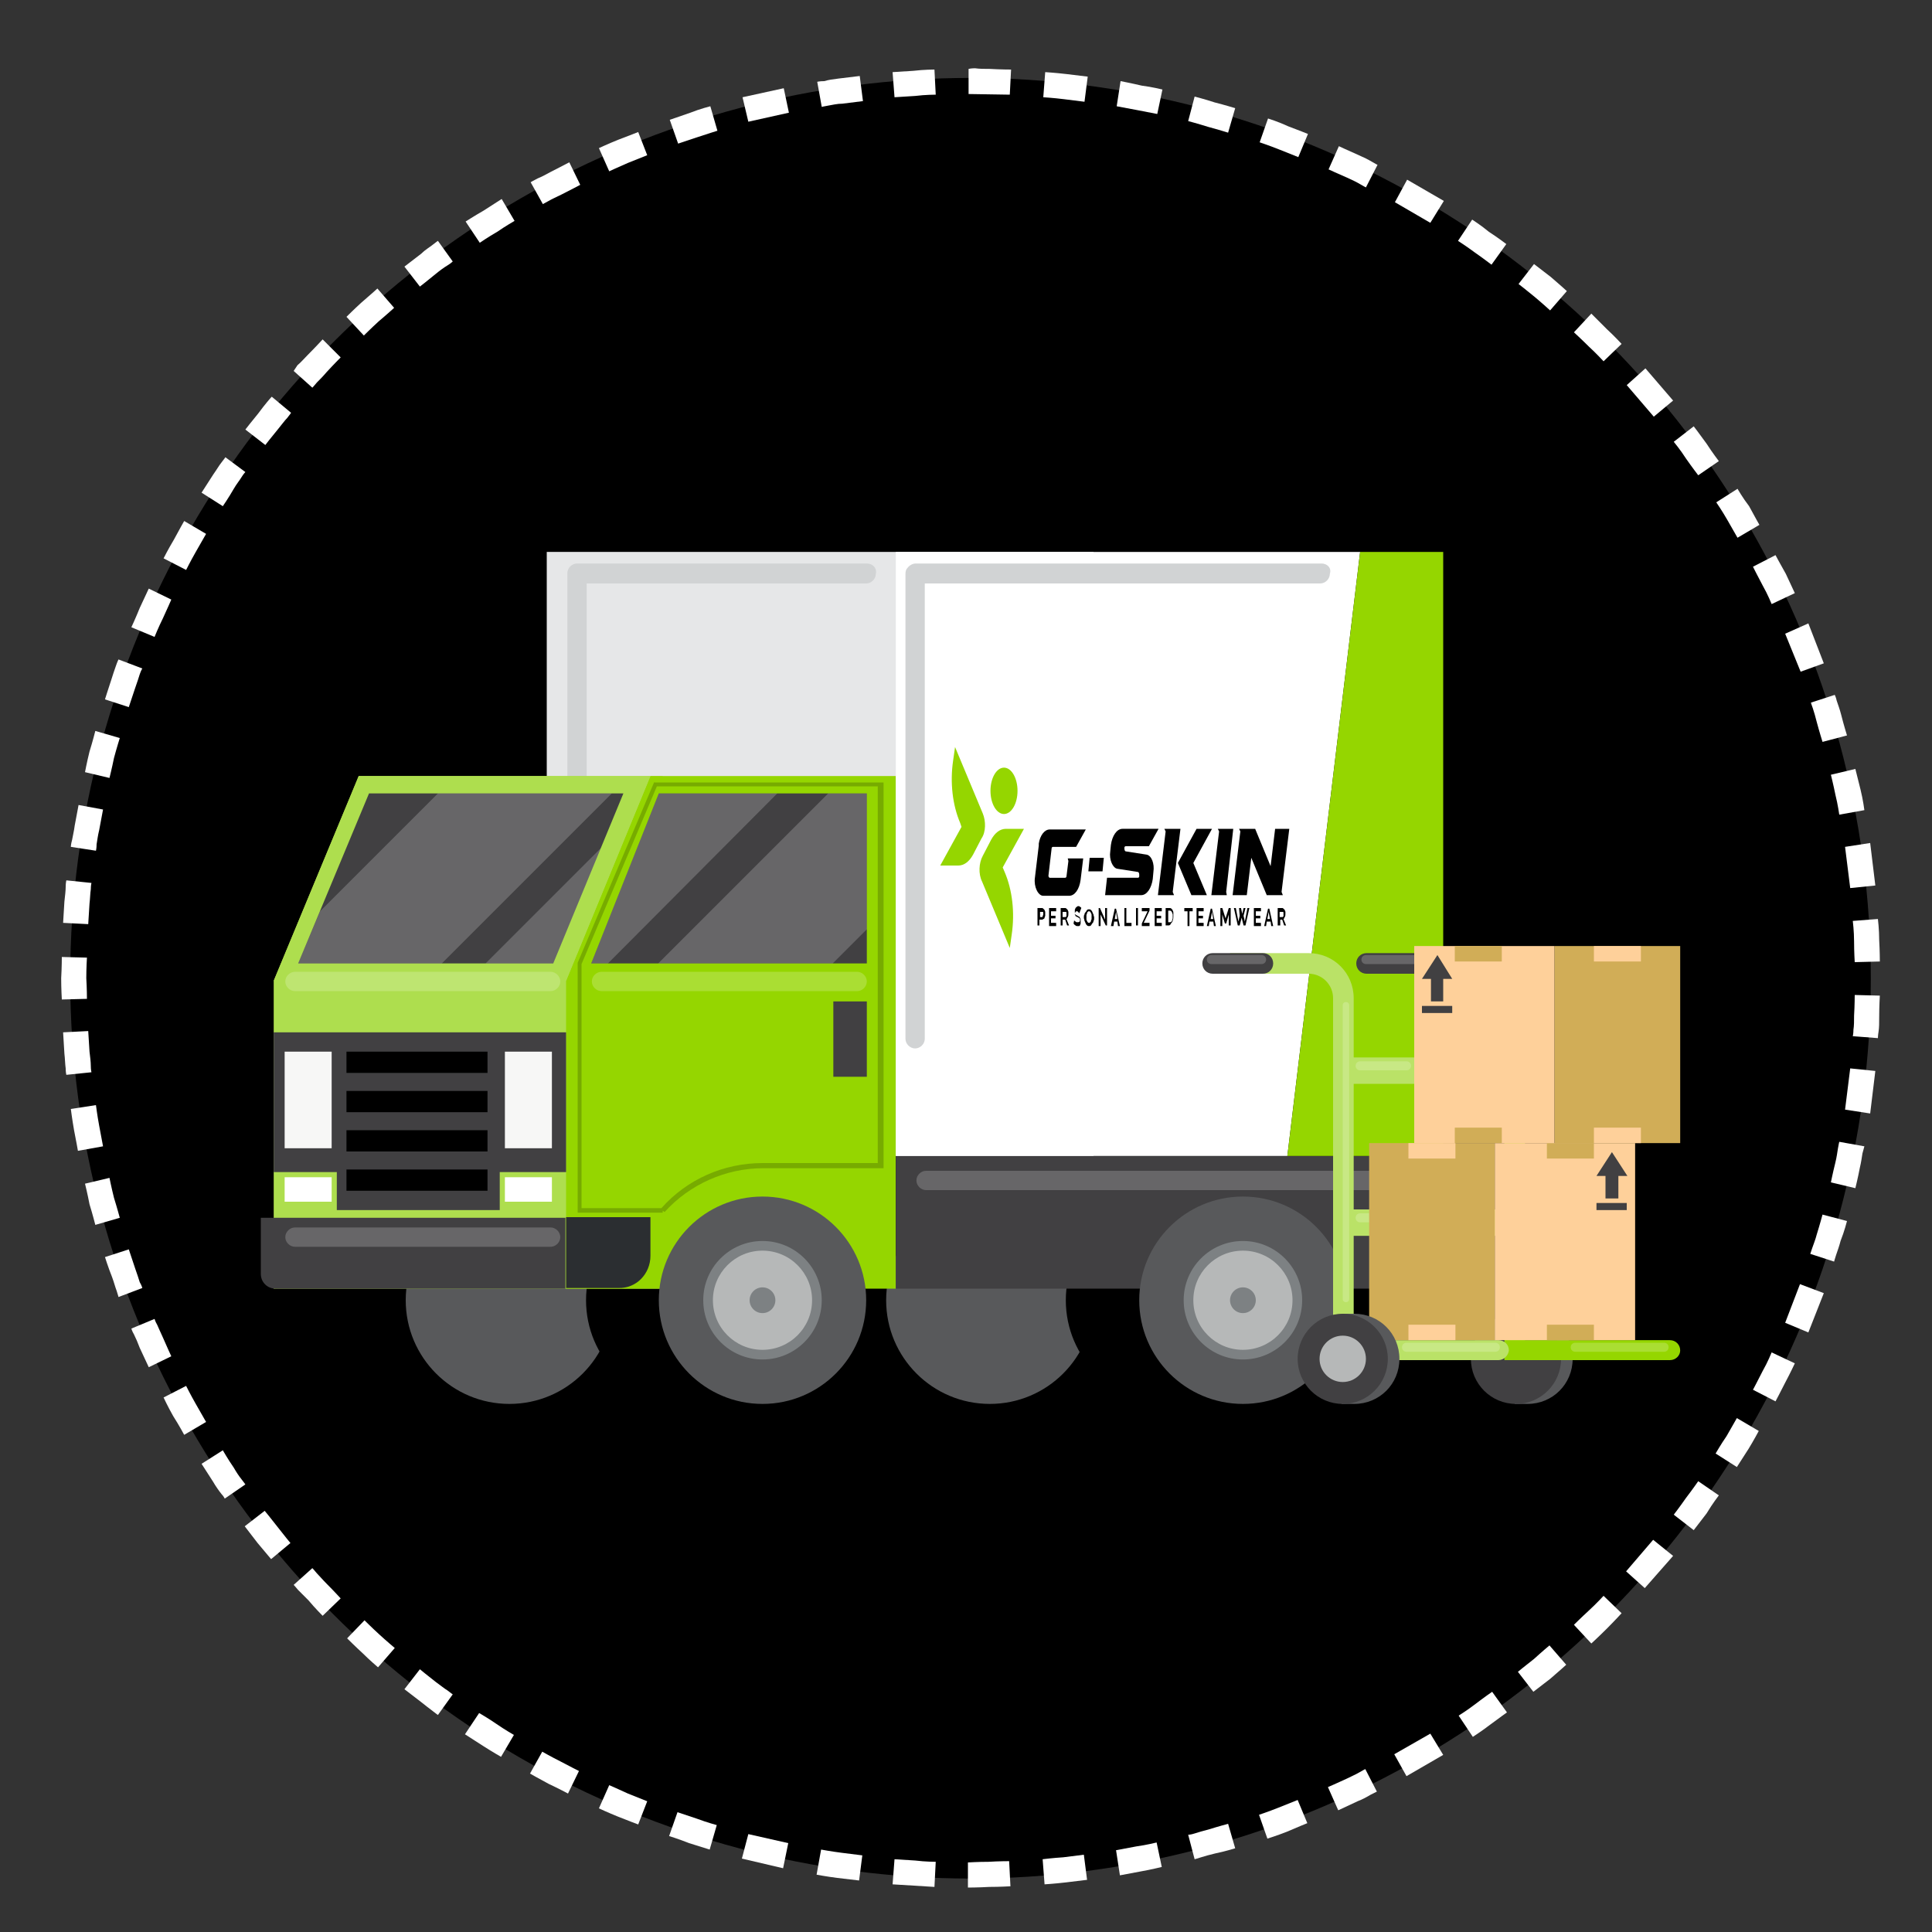 <?xml version="1.0" encoding="utf-8"?>
<!-- Generator: Adobe Illustrator 18.1.0, SVG Export Plug-In . SVG Version: 6.00 Build 0)  -->
<svg version="1.1" id="Calque_1" xmlns="http://www.w3.org/2000/svg" xmlns:xlink="http://www.w3.org/1999/xlink" x="0px" y="0px"
	 viewBox="0 0 300 300" enable-background="new 0 0 300 300" xml:space="preserve">
<rect x="0" y="0" width="300" height="300" fill="#333333" stroke="none"/>
<g>
	<g>
		<circle cx="150.7" cy="151.9" r="139.8"/>
		<g>
			<g>
				<path fill-rule="evenodd" clip-rule="evenodd" fill="#FFFFFF" d="M289.5,178l-3.9-0.7c0,0-0.1,0.4-0.2,1
					c-0.1,0.6-0.2,1.4-0.4,2.2c-0.4,1.6-0.7,3.1-0.7,3.1l3.8,0.9c0,0,0.4-1.6,0.7-3.2c0.2-0.8,0.3-1.6,0.4-2.2
					C289.4,178.4,289.5,178,289.5,178z"/>
				<polygon fill-rule="evenodd" clip-rule="evenodd" fill="#FFFFFF" points="291.2,166.3 287.3,165.9 286.5,172.3 290.4,172.9 				
					"/>
				<path fill-rule="evenodd" clip-rule="evenodd" fill="#FFFFFF" d="M291.9,154.6l-3.9-0.1c0,0,0,1.6-0.1,3.2c0,0.8,0,1.6-0.1,2.2
					c0,0.6-0.1,1-0.1,1l3.9,0.3c0,0,0-0.4,0.1-1c0.1-0.6,0.1-1.4,0.1-2.3C291.8,156.2,291.9,154.6,291.9,154.6z"/>
			</g>
			<g>
				<path fill-rule="evenodd" clip-rule="evenodd" fill="#FFFFFF" d="M278.7,211.7l-3.6-1.7c0,0-0.6,1.5-1.4,2.9
					c-0.7,1.4-1.5,2.9-1.5,2.9l3.5,1.8c0,0,0.8-1.5,1.5-2.9C278,213.2,278.7,211.7,278.7,211.7z"/>
				<polygon fill-rule="evenodd" clip-rule="evenodd" fill="#FFFFFF" points="283.2,200.8 279.5,199.4 277.2,205.4 280.8,206.9 				
					"/>
				<path fill-rule="evenodd" clip-rule="evenodd" fill="#FFFFFF" d="M286.8,189.6l-3.8-1c0,0-0.4,1.5-0.9,3.1
					c-0.2,0.8-0.5,1.5-0.7,2.1c-0.2,0.6-0.3,0.9-0.3,0.9l3.7,1.2c0,0,0.1-0.4,0.3-1c0.2-0.6,0.5-1.4,0.7-2.2
					C286.4,191.2,286.8,189.6,286.8,189.6z"/>
			</g>
			<g>
				<polygon fill-rule="evenodd" clip-rule="evenodd" fill="#FFFFFF" points="259.8,241.6 256.7,239.1 252.5,244 255.4,246.6 				
					"/>
				<path fill-rule="evenodd" clip-rule="evenodd" fill="#FFFFFF" d="M266.9,232.2l-3.2-2.2c0,0-0.9,1.3-1.9,2.6
					c-0.9,1.3-1.9,2.6-1.9,2.6l3.1,2.4c0,0,1-1.3,2-2.6C265.9,233.5,266.9,232.2,266.9,232.2z"/>
				<path fill-rule="evenodd" clip-rule="evenodd" fill="#FFFFFF" d="M273.1,222.2l-3.4-2c0,0-0.8,1.4-1.6,2.8
					c-0.9,1.3-1.7,2.7-1.7,2.7l3.3,2.1c0,0,0.9-1.4,1.8-2.8C272.3,223.7,273.1,222.2,273.1,222.2z"/>
			</g>
			<g>
				<path fill-rule="evenodd" clip-rule="evenodd" fill="#FFFFFF" d="M234,265.9l-2.3-3.2c0,0-1.3,0.9-2.6,1.9
					c-1.3,1-2.6,1.8-2.6,1.8l2.2,3.3c0,0,1.4-0.9,2.7-1.9C232.6,266.9,234,265.9,234,265.9z"/>
				<path fill-rule="evenodd" clip-rule="evenodd" fill="#FFFFFF" d="M243.2,258.5l-2.6-3c0,0-1.2,1-2.4,2.1c-1.3,1-2.5,2-2.5,2
					l2.4,3.1c0,0,1.3-1,2.6-2C242,259.6,243.2,258.5,243.2,258.5z"/>
				<path fill-rule="evenodd" clip-rule="evenodd" fill="#FFFFFF" d="M251.8,250.5l-2.8-2.7c0,0-1.1,1.2-2.3,2.3
					c-1.2,1.1-2.3,2.2-2.3,2.2l2.7,2.9c0,0,1.2-1.1,2.4-2.3C250.7,251.7,251.8,250.5,251.8,250.5z"/>
			</g>
			<g>
				<path fill-rule="evenodd" clip-rule="evenodd" fill="#FFFFFF" d="M203,283.1l-1.5-3.6c0,0-1.5,0.6-3,1.2c-1.5,0.6-3,1.1-3,1.1
					l1.3,3.7c0,0,1.6-0.5,3.1-1.1C201.5,283.7,203,283.1,203,283.1z"/>
				<path fill-rule="evenodd" clip-rule="evenodd" fill="#FFFFFF" d="M213.8,278.2l-1.8-3.5c0,0-0.4,0.2-0.9,0.5
					c-0.5,0.3-1.2,0.6-2,1c-1.5,0.7-2.9,1.3-2.9,1.3l1.6,3.6c0,0,1.5-0.7,3-1.4c0.8-0.3,1.5-0.7,2-1
					C213.4,278.4,213.8,278.2,213.8,278.2z"/>
				<polygon fill-rule="evenodd" clip-rule="evenodd" fill="#FFFFFF" points="224.1,272.5 222.1,269.2 216.5,272.4 218.4,275.8 				
					"/>
			</g>
			<g>
				<path fill-rule="evenodd" clip-rule="evenodd" fill="#FFFFFF" d="M168.8,291.9l-0.5-3.9c0,0-1.6,0.2-3.2,0.4
					c-1.6,0.1-3.2,0.3-3.2,0.3l0.3,3.9c0,0,1.6-0.1,3.3-0.3C167.1,292.1,168.8,291.9,168.8,291.9z"/>
				<path fill-rule="evenodd" clip-rule="evenodd" fill="#FFFFFF" d="M180.4,289.9l-0.8-3.8c0,0-1.6,0.4-3.1,0.6
					c-1.6,0.3-3.2,0.6-3.2,0.6l0.6,3.9c0,0,1.6-0.3,3.2-0.6C178.8,290.3,180.4,289.9,180.4,289.9z"/>
				<path fill-rule="evenodd" clip-rule="evenodd" fill="#FFFFFF" d="M191.8,287l-1.1-3.8c0,0-1.5,0.4-3.1,0.9
					c-0.8,0.2-1.5,0.4-2.1,0.6c-0.6,0.2-1,0.2-1,0.2l1,3.8c0,0,0.4-0.1,1-0.3c0.6-0.2,1.4-0.4,2.2-0.6
					C190.2,287.5,191.8,287,191.8,287z"/>
			</g>
			<g>
				<path fill-rule="evenodd" clip-rule="evenodd" fill="#FFFFFF" d="M133.4,292l0.5-3.9c0,0-1.6-0.2-3.2-0.4
					c-1.6-0.2-3.2-0.5-3.2-0.5l-0.7,3.9c0,0,1.6,0.3,3.2,0.5C131.7,291.8,133.4,292,133.4,292z"/>
				<path fill-rule="evenodd" clip-rule="evenodd" fill="#FFFFFF" d="M145.1,293l0.2-3.9c0,0-1.6,0-3.2-0.2
					c-1.6-0.1-3.2-0.2-3.2-0.2l-0.3,3.9c0,0,1.6,0.1,3.3,0.2C143.5,292.9,145.1,293,145.1,293z"/>
				<path fill-rule="evenodd" clip-rule="evenodd" fill="#FFFFFF" d="M156.9,292.9l-0.2-3.9c0,0-1.6,0-3.2,0.1
					c-1.6,0-3.2,0.1-3.2,0.1l0,3.9c0,0,1.6,0,3.3-0.1C155.3,293,156.9,292.9,156.9,292.9z"/>
			</g>
			<g>
				<path fill-rule="evenodd" clip-rule="evenodd" fill="#FFFFFF" d="M99.1,283.3l1.4-3.6c0,0-1.5-0.6-3-1.2
					c-1.5-0.7-2.9-1.3-2.9-1.3l-1.6,3.6c0,0,1.5,0.7,3,1.3C97.5,282.7,99.1,283.3,99.1,283.3z"/>
				<path fill-rule="evenodd" clip-rule="evenodd" fill="#FFFFFF" d="M110.2,287.2l1.1-3.8c0,0-1.5-0.4-3.1-1c-1.5-0.5-3-1-3-1
					l-1.3,3.7c0,0,1.6,0.5,3.1,1.1C108.6,286.7,110.2,287.2,110.2,287.2z"/>
				<polygon fill-rule="evenodd" clip-rule="evenodd" fill="#FFFFFF" points="121.6,290.1 122.4,286.2 116.2,284.8 115.2,288.6 				
					"/>
			</g>
			<g>
				<path fill-rule="evenodd" clip-rule="evenodd" fill="#FFFFFF" d="M68,266.3l2.3-3.2c0,0-0.3-0.2-0.8-0.6
					c-0.5-0.3-1.1-0.8-1.8-1.3c-1.3-1-2.5-2-2.5-2l-2.4,3.1c0,0,1.3,1,2.6,2c0.6,0.5,1.3,1,1.8,1.4C67.7,266.1,68,266.3,68,266.3z"
					/>
				<path fill-rule="evenodd" clip-rule="evenodd" fill="#FFFFFF" d="M77.8,272.8l2-3.4c0,0-1.4-0.8-2.7-1.7
					c-1.3-0.9-2.7-1.7-2.7-1.7l-2.2,3.3c0,0,1.4,0.9,2.8,1.8C76.4,272,77.8,272.8,77.8,272.8z"/>
				<path fill-rule="evenodd" clip-rule="evenodd" fill="#FFFFFF" d="M88.2,278.5l1.7-3.5c0,0-1.4-0.7-2.9-1.5
					c-1.4-0.7-2.8-1.5-2.8-1.5l-1.9,3.4c0,0,1.4,0.8,2.9,1.6C86.7,277.7,88.2,278.5,88.2,278.5z"/>
			</g>
			<g>
				<path fill-rule="evenodd" clip-rule="evenodd" fill="#FFFFFF" d="M42.1,242.1l3-2.5c0,0-1-1.2-2-2.5c-1-1.3-2-2.5-2-2.5L38,237
					c0,0,1,1.3,2,2.6C41.1,240.9,42.1,242.1,42.1,242.1z"/>
				<path fill-rule="evenodd" clip-rule="evenodd" fill="#FFFFFF" d="M50.1,250.9l2.8-2.7c0,0-1.1-1.2-2.2-2.3
					c-0.6-0.6-1.1-1.2-1.5-1.6c-0.4-0.5-0.7-0.8-0.7-0.8l-2.9,2.6c0,0,0.3,0.3,0.7,0.8c0.4,0.4,1,1,1.6,1.6
					C48.9,249.7,50.1,250.9,50.1,250.9z"/>
				<path fill-rule="evenodd" clip-rule="evenodd" fill="#FFFFFF" d="M58.7,258.9l2.6-3c0,0-1.2-1-2.4-2.1c-1.2-1.1-2.3-2.2-2.3-2.2
					l-2.7,2.8c0,0,1.2,1.2,2.4,2.3C57.4,257.8,58.7,258.9,58.7,258.9z"/>
			</g>
			<g>
				<path fill-rule="evenodd" clip-rule="evenodd" fill="#FFFFFF" d="M23.1,212.3l3.5-1.7c0,0-0.7-1.5-1.3-2.9
					c-0.3-0.7-0.7-1.5-0.9-2c-0.3-0.5-0.4-0.9-0.4-0.9l-3.6,1.5c0,0,0.1,0.4,0.4,0.9c0.3,0.6,0.6,1.3,0.9,2.1
					C22.4,210.8,23.1,212.3,23.1,212.3z"/>
				<path fill-rule="evenodd" clip-rule="evenodd" fill="#FFFFFF" d="M28.6,222.8l3.4-2c0,0-0.8-1.4-1.6-2.8
					c-0.8-1.4-1.5-2.8-1.5-2.8l-3.5,1.8c0,0,0.7,1.5,1.5,2.9C27.8,221.3,28.6,222.8,28.6,222.8z"/>
				<path fill-rule="evenodd" clip-rule="evenodd" fill="#FFFFFF" d="M34.9,232.7l3.2-2.2c0,0-0.2-0.3-0.6-0.8
					c-0.4-0.5-0.8-1.1-1.2-1.8c-0.9-1.3-1.7-2.7-1.7-2.7l-3.3,2.1c0,0,0.9,1.4,1.8,2.8c0.4,0.7,0.9,1.4,1.3,1.9
					C34.7,232.3,34.9,232.7,34.9,232.7z"/>
			</g>
			<g>
				<path fill-rule="evenodd" clip-rule="evenodd" fill="#FFFFFF" d="M12.1,178.7l3.9-0.7c0,0-0.3-1.6-0.6-3.2
					c-0.3-1.6-0.5-3.2-0.5-3.2l-3.9,0.6c0,0,0.2,1.6,0.5,3.3C11.8,177,12.1,178.7,12.1,178.7z"/>
				<path fill-rule="evenodd" clip-rule="evenodd" fill="#FFFFFF" d="M14.8,190.2l3.8-1.1c0,0-0.4-1.5-0.9-3.1
					c-0.4-1.6-0.7-3.1-0.7-3.1l-3.8,0.9c0,0,0.4,1.6,0.7,3.2C14.4,188.6,14.8,190.2,14.8,190.2z"/>
				<path fill-rule="evenodd" clip-rule="evenodd" fill="#FFFFFF" d="M18.4,201.4l3.7-1.4c0,0-0.1-0.4-0.4-0.9
					c-0.2-0.6-0.4-1.3-0.7-2.1c-0.5-1.5-1-3-1-3l-3.7,1.2c0,0,0.5,1.6,1.1,3.1c0.3,0.8,0.5,1.6,0.7,2.1
					C18.3,201,18.4,201.4,18.4,201.4z"/>
			</g>
			<g>
				<path fill-rule="evenodd" clip-rule="evenodd" fill="#FFFFFF" d="M9.8,143.3l3.9,0.2c0,0,0.1-1.6,0.2-3.2
					c0.1-0.8,0.1-1.6,0.2-2.2c0-0.6,0.1-1,0.1-1l-3.9-0.4c0,0-0.1,0.4-0.1,1c0,0.6-0.1,1.4-0.2,2.3C9.9,141.7,9.8,143.3,9.8,143.3z"
					/>
				<path fill-rule="evenodd" clip-rule="evenodd" fill="#FFFFFF" d="M9.6,155.2l3.9-0.1c0,0,0-1.6-0.1-3.2c0-1.6,0.1-3.2,0.1-3.2
					l-3.9-0.1c0,0,0,1.6-0.1,3.3C9.5,153.5,9.6,155.2,9.6,155.2z"/>
				<path fill-rule="evenodd" clip-rule="evenodd" fill="#FFFFFF" d="M10.3,166.9l3.9-0.4c0,0-0.1-0.4-0.1-1c0-0.6-0.1-1.4-0.2-2.2
					c-0.1-1.6-0.2-3.2-0.2-3.2l-3.9,0.2c0,0,0.1,1.6,0.2,3.3c0.1,0.8,0.1,1.6,0.2,2.3C10.2,166.5,10.3,166.9,10.3,166.9z"/>
			</g>
			<g>
				<path fill-rule="evenodd" clip-rule="evenodd" fill="#FFFFFF" d="M16.3,108.6l3.7,1.2c0,0,0.5-1.5,1-3c0.3-0.8,0.5-1.5,0.7-2.1
					c0.2-0.6,0.4-0.9,0.4-0.9l-3.7-1.4c0,0-0.2,0.4-0.4,1c-0.2,0.6-0.5,1.4-0.7,2.1C16.8,107,16.3,108.6,16.3,108.6z"/>
				<path fill-rule="evenodd" clip-rule="evenodd" fill="#FFFFFF" d="M13.2,119.9l3.8,0.9c0,0,0.4-1.6,0.7-3.1
					c0.4-1.5,0.9-3.1,0.9-3.1l-3.8-1.1c0,0-0.4,1.6-0.9,3.2C13.5,118.3,13.2,119.9,13.2,119.9z"/>
				<path fill-rule="evenodd" clip-rule="evenodd" fill="#FFFFFF" d="M11,131.5l3.9,0.6c0,0,0.1-0.4,0.1-1c0.1-0.6,0.2-1.4,0.4-2.2
					c0.3-1.6,0.6-3.2,0.6-3.2l-3.8-0.7c0,0-0.3,1.6-0.6,3.2c-0.1,0.8-0.3,1.6-0.4,2.2C11,131.1,11,131.5,11,131.5z"/>
			</g>
			<g>
				<path fill-rule="evenodd" clip-rule="evenodd" fill="#FFFFFF" d="M31.3,76.5l3.3,2.1c0,0,0.9-1.3,1.7-2.7
					c0.4-0.7,0.9-1.3,1.2-1.8c0.3-0.5,0.6-0.8,0.6-0.8L35,71c0,0-0.2,0.3-0.6,0.8c-0.4,0.5-0.8,1.2-1.3,1.9
					C32.2,75.1,31.3,76.5,31.3,76.5z"/>
				<path fill-rule="evenodd" clip-rule="evenodd" fill="#FFFFFF" d="M25.4,86.7l3.5,1.8c0,0,0.7-1.4,1.5-2.8
					c0.8-1.4,1.6-2.8,1.6-2.8l-3.4-2c0,0-0.8,1.4-1.6,2.9C26.1,85.3,25.4,86.7,25.4,86.7z"/>
				<path fill-rule="evenodd" clip-rule="evenodd" fill="#FFFFFF" d="M20.4,97.4l3.6,1.5c0,0,0.6-1.5,1.3-2.9
					c0.7-1.5,1.3-2.9,1.3-2.9l-3.5-1.7c0,0-0.7,1.5-1.4,3C21.1,95.9,20.4,97.4,20.4,97.4z"/>
			</g>
			<g>
				<path fill-rule="evenodd" clip-rule="evenodd" fill="#FFFFFF" d="M53.8,49.2l2.7,2.9c0,0,1.1-1.1,2.3-2.2c1.2-1,2.4-2.1,2.4-2.1
					l-2.6-3c0,0-1.2,1.1-2.5,2.2C55,48,53.8,49.2,53.8,49.2z"/>
				<path fill-rule="evenodd" clip-rule="evenodd" fill="#FFFFFF" d="M45.6,57.6l2.9,2.6c0,0,0.3-0.3,0.7-0.8c0.4-0.4,1-1,1.5-1.6
					c1.1-1.2,2.2-2.3,2.2-2.3l-2.8-2.8c0,0-1.1,1.2-2.3,2.4c-0.6,0.6-1.1,1.2-1.6,1.6C45.8,57.3,45.6,57.6,45.6,57.6z"/>
				<path fill-rule="evenodd" clip-rule="evenodd" fill="#FFFFFF" d="M38.1,66.7l3.1,2.4c0,0,1-1.3,2-2.5c0.5-0.6,1-1.3,1.4-1.7
					c0.4-0.5,0.6-0.8,0.6-0.8l-3-2.5c0,0-0.3,0.3-0.7,0.8c-0.4,0.5-0.9,1.1-1.4,1.8C39.1,65.4,38.1,66.7,38.1,66.7z"/>
			</g>
			<g>
				<path fill-rule="evenodd" clip-rule="evenodd" fill="#FFFFFF" d="M82.4,28.3l1.9,3.4c0,0,0.3-0.2,0.9-0.5c0.5-0.3,1.2-0.6,2-1
					c1.4-0.7,2.9-1.5,2.9-1.5l-1.7-3.5c0,0-1.5,0.8-2.9,1.5c-0.7,0.4-1.5,0.8-2,1C82.7,28.1,82.4,28.3,82.4,28.3z"/>
				<path fill-rule="evenodd" clip-rule="evenodd" fill="#FFFFFF" d="M72.3,34.4l2.2,3.3c0,0,1.3-0.9,2.7-1.7
					c1.3-0.9,2.7-1.7,2.7-1.7l-2-3.4c0,0-1.4,0.9-2.8,1.8C73.7,33.5,72.3,34.4,72.3,34.4z"/>
				<path fill-rule="evenodd" clip-rule="evenodd" fill="#FFFFFF" d="M62.8,41.4l2.4,3.1c0,0,1.3-1,2.5-2c0.6-0.5,1.3-1,1.8-1.3
					c0.5-0.3,0.8-0.6,0.8-0.6l-2.3-3.2c0,0-0.3,0.2-0.8,0.6c-0.5,0.4-1.2,0.8-1.8,1.4C64.1,40.4,62.8,41.4,62.8,41.4z"/>
			</g>
			<g>
				<polygon fill-rule="evenodd" clip-rule="evenodd" fill="#FFFFFF" points="115.3,15.1 116.2,18.9 122.5,17.5 121.7,13.7 				"/>
				<path fill-rule="evenodd" clip-rule="evenodd" fill="#FFFFFF" d="M104,18.6l1.3,3.7c0,0,1.5-0.5,3-1c1.5-0.5,3.1-1,3.1-1
					l-1.1-3.8c0,0-1.6,0.4-3.1,1C105.5,18.1,104,18.6,104,18.6z"/>
				<path fill-rule="evenodd" clip-rule="evenodd" fill="#FFFFFF" d="M93,23l1.6,3.6c0,0,1.5-0.7,2.9-1.3c1.5-0.6,3-1.2,3-1.2
					l-1.4-3.6c0,0-1.5,0.6-3.1,1.2C94.5,22.3,93,23,93,23z"/>
			</g>
			<g>
				<path fill-rule="evenodd" clip-rule="evenodd" fill="#FFFFFF" d="M150.4,10.7l0,3.9l6.4,0.1l0.2-3.9c0,0-1.6,0-3.3-0.1
					c-0.8,0-1.6,0-2.3-0.1C150.8,10.6,150.4,10.7,150.4,10.7z"/>
				<path fill-rule="evenodd" clip-rule="evenodd" fill="#FFFFFF" d="M138.6,11.2l0.3,3.9c0,0,1.6-0.1,3.2-0.2
					c1.6-0.2,3.2-0.2,3.2-0.2l-0.2-3.9c0,0-1.6,0-3.3,0.2C140.2,11.1,138.6,11.2,138.6,11.2z"/>
				<path fill-rule="evenodd" clip-rule="evenodd" fill="#FFFFFF" d="M126.9,12.7l0.7,3.9c0,0,0.4-0.1,1-0.2
					c0.6-0.1,1.4-0.3,2.2-0.3c1.6-0.2,3.2-0.4,3.2-0.4l-0.5-3.9c0,0-1.6,0.2-3.3,0.4c-0.8,0.1-1.6,0.2-2.2,0.4
					C127.3,12.6,126.9,12.7,126.9,12.7z"/>
			</g>
			<g>
				<path fill-rule="evenodd" clip-rule="evenodd" fill="#FFFFFF" d="M185.5,15l-1,3.8c0,0,1.5,0.4,3.1,0.9c1.5,0.4,3.1,0.9,3.1,0.9
					l1.1-3.8c0,0-1.6-0.5-3.2-0.9C187.1,15.4,185.5,15,185.5,15z"/>
				<path fill-rule="evenodd" clip-rule="evenodd" fill="#FFFFFF" d="M174,12.6l-0.6,3.9c0,0,1.6,0.3,3.2,0.6
					c1.6,0.3,3.1,0.6,3.1,0.6l0.8-3.8c0,0-1.6-0.4-3.2-0.6C175.6,12.9,174,12.6,174,12.6z"/>
				<path fill-rule="evenodd" clip-rule="evenodd" fill="#FFFFFF" d="M162.3,11.2l-0.3,3.9c0,0,1.6,0.1,3.2,0.3
					c1.6,0.2,3.2,0.4,3.2,0.4l0.5-3.9c0,0-1.6-0.2-3.3-0.4C163.9,11.3,162.3,11.2,162.3,11.2z"/>
			</g>
			<g>
				<polygon fill-rule="evenodd" clip-rule="evenodd" fill="#FFFFFF" points="218.5,27.9 216.6,31.4 222.1,34.6 224.2,31.2 				"/>
				<path fill-rule="evenodd" clip-rule="evenodd" fill="#FFFFFF" d="M207.9,22.7l-1.6,3.6c0,0,1.5,0.7,2.9,1.3c0.7,0.3,1.5,0.7,2,1
					c0.5,0.3,0.9,0.5,0.9,0.5l1.8-3.5c0,0-0.4-0.2-0.9-0.5c-0.5-0.3-1.3-0.7-2-1C209.4,23.4,207.9,22.7,207.9,22.7z"/>
				<path fill-rule="evenodd" clip-rule="evenodd" fill="#FFFFFF" d="M196.9,18.4l-1.3,3.7c0,0,1.5,0.5,3,1.1c1.5,0.6,3,1.2,3,1.2
					l1.5-3.6c0,0-1.5-0.6-3.1-1.2C198.5,18.9,196.9,18.4,196.9,18.4z"/>
			</g>
			<g>
				<path fill-rule="evenodd" clip-rule="evenodd" fill="#FFFFFF" d="M247.1,48.7l-2.7,2.9c0,0,1.2,1.1,2.3,2.2
					c1.2,1.1,2.3,2.3,2.3,2.3l2.8-2.7c0,0-1.1-1.2-2.3-2.3C248.3,49.9,247.1,48.7,247.1,48.7z"/>
				<path fill-rule="evenodd" clip-rule="evenodd" fill="#FFFFFF" d="M238.2,41l-2.4,3.1c0,0,1.3,1,2.5,2c1.2,1,2.4,2.1,2.4,2.1
					l2.6-3c0,0-1.2-1.1-2.5-2.2C239.5,42,238.2,41,238.2,41z"/>
				<path fill-rule="evenodd" clip-rule="evenodd" fill="#FFFFFF" d="M228.6,34.1l-2.2,3.3c0,0,1.4,0.9,2.6,1.8
					c1.3,0.9,2.6,1.9,2.6,1.9l2.3-3.2c0,0-1.3-1-2.7-1.9C230,35,228.6,34.1,228.6,34.1z"/>
			</g>
			<g>
				<path fill-rule="evenodd" clip-rule="evenodd" fill="#FFFFFF" d="M269.8,75.9l-3.3,2.1c0,0,0.9,1.3,1.7,2.7
					c0.8,1.4,1.6,2.8,1.6,2.8l3.4-2c0,0-0.8-1.4-1.6-2.9C270.6,77.3,269.8,75.9,269.8,75.9z"/>
				<path fill-rule="evenodd" clip-rule="evenodd" fill="#FFFFFF" d="M263,66.2l-3.1,2.4c0,0,1,1.2,1.9,2.6c0.9,1.3,1.9,2.6,1.9,2.6
					l3.2-2.2c0,0-1-1.3-1.9-2.7C264,67.5,263,66.2,263,66.2z"/>
				<polygon fill-rule="evenodd" clip-rule="evenodd" fill="#FFFFFF" points="255.5,57.2 252.6,59.8 256.8,64.7 259.8,62.2 				"/>
			</g>
			<g>
				<path fill-rule="evenodd" clip-rule="evenodd" fill="#FFFFFF" d="M284.9,107.9l-3.7,1.2c0,0,0.1,0.4,0.3,0.9
					c0.2,0.6,0.4,1.3,0.6,2.1c0.4,1.5,0.9,3.1,0.9,3.1l3.8-1c0,0-0.5-1.6-0.9-3.2c-0.2-0.8-0.5-1.6-0.7-2.2
					C285.1,108.3,284.9,107.9,284.9,107.9z"/>
				<polygon fill-rule="evenodd" clip-rule="evenodd" fill="#FFFFFF" points="280.8,96.8 277.2,98.4 279.6,104.3 283.2,103 				"/>
				<path fill-rule="evenodd" clip-rule="evenodd" fill="#FFFFFF" d="M275.7,86.2l-3.5,1.8c0,0,0.7,1.4,1.5,2.9
					c0.8,1.4,1.4,2.9,1.4,2.9l3.6-1.7c0,0-0.7-1.5-1.4-3C276.5,87.7,275.7,86.2,275.7,86.2z"/>
			</g>
			<g>
				<path fill-rule="evenodd" clip-rule="evenodd" fill="#FFFFFF" d="M291.6,142.7l-3.9,0.3c0,0,0.2,1.6,0.2,3.2
					c0,1.6,0.1,3.2,0.1,3.2l3.9-0.1c0,0,0-1.6-0.1-3.3C291.8,144.3,291.6,142.7,291.6,142.7z"/>
				<polygon fill-rule="evenodd" clip-rule="evenodd" fill="#FFFFFF" points="290.4,130.9 286.5,131.5 287.3,137.9 291.2,137.5 				
					"/>
				<path fill-rule="evenodd" clip-rule="evenodd" fill="#FFFFFF" d="M288.1,119.4l-3.8,0.9c0,0,0.4,1.6,0.7,3.1
					c0.4,1.6,0.6,3.1,0.6,3.1l3.9-0.7c0,0-0.2-1.6-0.6-3.2C288.5,121,288.1,119.4,288.1,119.4z"/>
			</g>
		</g>
	</g>
	<g>
		<g>
			<path d="M158.4,201.9c0-8.9-7.2-16.1-16.1-16.1c-8.9,0-16.1,7.2-16.1,16.1c0,8.9,7.2,16.1,16.1,16.1h11.4v-4.7
				C156.6,210.4,158.4,206.4,158.4,201.9z"/>
			<path d="M83.9,201.9c0-8.9-7.2-16.1-16.1-16.1c-8.9,0-16.1,7.2-16.1,16.1c0,8.9,7.2,16.1,16.1,16.1h11.4v-4.7
				C82.1,210.4,83.9,206.4,83.9,201.9z"/>
			<circle fill="#58595B" cx="79.1" cy="201.9" r="16.1"/>
			<circle fill="#58595B" cx="153.7" cy="201.9" r="16.1"/>
			<path d="M197.7,201.9c0-8.9-7.2-16.1-16.1-16.1c-8.9,0-16.1,7.2-16.1,16.1c0,8.9,7.2,16.1,16.1,16.1H193v-4.7
				C195.9,210.4,197.7,206.4,197.7,201.9z"/>
			<path d="M123.2,201.9c0-8.9-7.2-16.1-16.1-16.1c-8.9,0-16.1,7.2-16.1,16.1c0,8.9,7.2,16.1,16.1,16.1h11.4v-4.7
				C121.4,210.4,123.2,206.4,123.2,201.9z"/>
			<rect x="84.9" y="85.7" fill="#E6E7E8" width="84.9" height="93.8"/>
			<path fill="#D1D3D4" d="M134.6,87.5h-45c-0.8,0-1.5,0.7-1.5,1.5v72.2c0,0.8,0.7,1.5,1.5,1.5c0.8,0,1.5-0.7,1.5-1.5V90.6h43.4
				c0.8,0,1.5-0.7,1.5-1.5C136.2,88.2,135.5,87.5,134.6,87.5z"/>
			<polygon fill="#AEDE4E" points="42.5,200.1 102.9,200.1 102.9,120.5 55.7,120.5 42.5,152.3 			"/>
			<polygon fill="#95D600" points="87.9,200.1 139.1,200.1 139.1,120.5 101,120.5 87.9,152.3 			"/>
			<polygon fill="#AEDE4E" points="101,120.5 55.7,120.5 42.5,152.3 87.9,152.3 			"/>
			<polygon fill="#414042" points="96.8,123.2 57.3,123.2 46.3,149.6 85.9,149.6 			"/>
			<rect x="139.1" y="179.5" fill="#414042" width="84.9" height="20.6"/>
			<circle fill="#58595B" cx="118.4" cy="201.9" r="16.1"/>
			<circle fill="#7D8183" cx="118.4" cy="201.9" r="9.2"/>
			<circle fill="#B6B8B8" cx="118.4" cy="201.9" r="7.7"/>
			<circle fill="#7D8183" cx="118.4" cy="201.9" r="2"/>
			<circle fill="#58595B" cx="193" cy="201.9" r="16.1"/>
			<circle fill="#7D8183" cx="193" cy="201.9" r="9.2"/>
			<circle fill="#B6B8B8" cx="193" cy="201.9" r="7.7"/>
			<circle fill="#7D8183" cx="193" cy="201.9" r="2"/>
			<path fill="#2B2E31" d="M101,195v-6H87.9v11H96C98.8,200.1,101,197.8,101,195z"/>
			<path fill="#414042" d="M87.9,189.1H40.5v8.7c0,1.3,1,2.3,2.3,2.3h45V189.1z"/>
			<polygon fill="#414042" points="91.8,149.6 134.6,149.6 134.6,123.2 102.3,123.2 			"/>
			<polygon fill="#414042" points="87.9,160.3 42.5,160.3 42.5,182 52.3,182 52.3,187.9 77.6,187.9 77.6,182 87.9,182 			"/>
			<rect x="44.2" y="163.3" fill="#F7F7F6" width="7.3" height="15"/>
			<rect x="78.4" y="163.3" fill="#F7F7F6" width="7.3" height="15"/>
			<rect x="44.2" y="182.8" fill="#FFFFFF" width="7.3" height="3.8"/>
			<rect x="78.4" y="182.8" fill="#FFFFFF" width="7.3" height="3.8"/>
			<rect x="53.8" y="163.3" width="21.9" height="3.3"/>
			<rect x="53.8" y="169.4" width="21.9" height="3.3"/>
			<rect x="53.8" y="175.5" width="21.9" height="3.3"/>
			<rect x="53.8" y="181.6" width="21.9" height="3.3"/>
			<path opacity="0.2" d="M101.6,121.4l-11.9,28.1l0,38.8h13.2v-0.3l0.3,0.2c3.9-4.3,9.5-6.8,15.3-6.8h18.7v-59.9H101.6z
				 M136.4,180.6h-18c-6,0-11.7,2.5-15.7,7H90.3v-37.9l11.7-27.6h34.3V180.6z"/>
			<rect x="129.4" y="155.5" fill="#414042" width="5.2" height="11.7"/>
			<path opacity="0.2" fill="#FFFFFF" d="M216.1,184.8h-72.3c-0.8,0-1.5-0.7-1.5-1.5l0,0c0-0.8,0.7-1.5,1.5-1.5h72.3
				c0.8,0,1.5,0.7,1.5,1.5l0,0C217.7,184.1,217,184.8,216.1,184.8z"/>
			<path opacity="0.2" fill="#FFFFFF" d="M133.1,153.9H93.4c-0.8,0-1.5-0.7-1.5-1.5l0,0c0-0.8,0.7-1.5,1.5-1.5h39.7
				c0.8,0,1.5,0.7,1.5,1.5l0,0C134.6,153.2,133.9,153.9,133.1,153.9z"/>
			<path opacity="0.2" fill="#FFFFFF" d="M85.5,153.9H45.8c-0.8,0-1.5-0.7-1.5-1.5l0,0c0-0.8,0.7-1.5,1.5-1.5h39.7
				c0.8,0,1.5,0.7,1.5,1.5l0,0C87,153.2,86.3,153.9,85.5,153.9z"/>
			<path opacity="0.2" fill="#FFFFFF" d="M85.5,193.6H45.8c-0.8,0-1.5-0.7-1.5-1.5l0,0c0-0.8,0.7-1.5,1.5-1.5h39.7
				c0.8,0,1.5,0.7,1.5,1.5l0,0C87,192.9,86.3,193.6,85.5,193.6z"/>
			<polygon opacity="0.2" fill="#FFFFFF" points="102.3,123.2 91.8,149.6 94.4,149.6 120.7,123.2 			"/>
			<g>
				<polygon opacity="0.2" fill="#FFFFFF" points="68,123.2 49.7,141.5 46.3,149.6 68.6,149.6 95,123.2 				"/>
				<polygon opacity="0.2" fill="#FFFFFF" points="93.3,131.7 75.4,149.6 85.9,149.6 				"/>
			</g>
			<g>
				<polygon fill="#FFFFFF" points="139.1,85.7 139.1,179.5 199.9,179.5 211.2,85.7 				"/>
				<polygon fill="#95D600" points="224.1,85.7 211.2,85.7 199.9,179.5 224.1,179.5 				"/>
			</g>
			<polygon opacity="0.2" fill="#FFFFFF" points="129.3,149.6 134.6,144.3 134.6,123.2 128.6,123.2 102.2,149.6 			"/>
			<path fill="#D1D3D4" d="M205.2,87.5h-63c-0.5,0-1,0.3-1.3,0.7c-0.2,0.2-0.3,0.5-0.3,0.9v72.2c0,0.8,0.7,1.5,1.5,1.5
				c0.8,0,1.5-0.7,1.5-1.5V90.6h61.4c0.8,0,1.5-0.7,1.5-1.5C206.8,88.2,206.1,87.5,205.2,87.5z"/>
		</g>
		<g>
			<path fill="#58595B" d="M237.2,204h-2v0.3c-2.9,0.9-5,3.5-5,6.7s2.1,5.9,5,6.7v0.3h1.9c0,0,0,0,0.1,0c3.9,0,7-3.1,7-7
				C244.2,207.1,241.1,204,237.2,204z"/>
			<circle fill="#414042" cx="235.4" cy="211" r="7"/>
		</g>
		<g>
			<path fill="#95D600" d="M259.3,211.2h-25.7V155c0-2.1-1.7-3.8-3.8-3.8h-12.2V148h12.2c3.9,0,7,3.1,7,7v53.1h22.5
				c0.9,0,1.6,0.7,1.6,1.6l0,0C260.9,210.5,260.2,211.2,259.3,211.2z"/>
			<path fill="#414042" d="M212.2,148h7.8c0.9,0,1.6,0.7,1.6,1.6l0,0c0,0.9-0.7,1.6-1.6,1.6h-7.8c-0.9,0-1.6-0.7-1.6-1.6l0,0
				C210.6,148.7,211.3,148,212.2,148z"/>
		</g>
		<g>
			<path fill="#BAE267" d="M232.7,211.2h-25.7V155c0-2.1-1.7-3.8-3.8-3.8h-12.2V148h12.2c3.9,0,7,3.1,7,7v53.1h22.5
				c0.9,0,1.6,0.7,1.6,1.6l0,0C234.2,210.5,233.5,211.2,232.7,211.2z"/>
		</g>
		<rect x="208.5" y="164.2" fill="#BAE267" width="26.9" height="4.1"/>
		<rect x="208.5" y="187.8" fill="#BAE267" width="26.9" height="4.1"/>
		<path opacity="0.2" fill="#FFFFFF" d="M218.4,189.8h-7.2c-0.4,0-0.7-0.3-0.7-0.7l0,0c0-0.4,0.3-0.7,0.7-0.7h7.2
			c0.4,0,0.7,0.3,0.7,0.7l0,0C219.1,189.5,218.8,189.8,218.4,189.8z"/>
		<path opacity="0.2" fill="#FFFFFF" d="M219.9,149.7h-7.8c-0.4,0-0.7-0.3-0.7-0.7l0,0c0-0.4,0.3-0.7,0.7-0.7h7.8
			c0.4,0,0.7,0.3,0.7,0.7l0,0C220.7,149.4,220.3,149.7,219.9,149.7z"/>
		<path opacity="0.2" fill="#FFFFFF" d="M232.2,209.9h-13.8c-0.4,0-0.7-0.3-0.7-0.7l0,0c0-0.4,0.3-0.7,0.7-0.7h13.8
			c0.4,0,0.7,0.3,0.7,0.7l0,0C232.9,209.6,232.6,209.9,232.2,209.9z"/>
		<path opacity="0.2" fill="#FFFFFF" d="M258.4,209.9h-13.8c-0.4,0-0.7-0.3-0.7-0.7l0,0c0-0.4,0.3-0.7,0.7-0.7h13.8
			c0.4,0,0.7,0.3,0.7,0.7l0,0C259.1,209.6,258.8,209.9,258.4,209.9z"/>
		<g>
			<rect x="232.1" y="177.5" fill="#FED09A" width="21.8" height="30.6"/>
			<rect x="212.6" y="177.5" fill="#D1AD57" width="19.5" height="30.6"/>
			<polygon fill="#414042" points="250.3,178.9 247.9,182.6 249.3,182.6 249.3,186.1 250.3,186.1 251.3,186.1 251.3,182.6 
				252.7,182.6 			"/>
			<rect x="247.9" y="186.8" fill="#414042" width="4.7" height="1.1"/>
			<rect x="240.2" y="177.5" fill="#D1AD57" width="7.3" height="2.4"/>
			<rect x="240.2" y="205.7" fill="#D1AD57" width="7.3" height="2.4"/>
			<rect x="218.7" y="205.7" fill="#FED09A" width="7.3" height="2.4"/>
			<rect x="218.7" y="177.5" fill="#FED09A" width="7.3" height="2.4"/>
		</g>
		<g>
			<rect x="219.6" y="146.9" fill="#FED09A" width="21.8" height="30.6"/>
			<rect x="241.4" y="146.9" fill="#D1AD57" width="19.5" height="30.6"/>
			<polygon fill="#414042" points="223.2,148.3 225.5,152 224.1,152 224.1,155.5 223.2,155.5 222.2,155.5 222.2,152 220.8,152 			
				"/>
			<rect x="220.8" y="156.2" fill="#414042" width="4.7" height="1.1"/>
			<rect x="225.9" y="146.9" fill="#D1AD57" width="7.3" height="2.4"/>
			<rect x="225.9" y="175.1" fill="#D1AD57" width="7.3" height="2.4"/>
			<rect x="247.5" y="175.1" fill="#FED09A" width="7.3" height="2.4"/>
			<rect x="247.5" y="146.9" fill="#FED09A" width="7.3" height="2.4"/>
		</g>
		<g>
			<path fill="#58595B" d="M210.3,204h-2v0.3c-2.9,0.9-5,3.5-5,6.7s2.1,5.9,5,6.7v0.3h1.9c0,0,0,0,0.1,0c3.9,0,7-3.1,7-7
				C217.3,207.1,214.2,204,210.3,204z"/>
			<circle fill="#414042" cx="208.5" cy="211" r="7"/>
			<circle fill="#B6B8B8" cx="208.5" cy="211" r="3.6"/>
		</g>
		<path fill="#414042" d="M188.3,148h7.8c0.9,0,1.6,0.7,1.6,1.6l0,0c0,0.9-0.7,1.6-1.6,1.6h-7.8c-0.9,0-1.6-0.7-1.6-1.6l0,0
			C186.7,148.7,187.4,148,188.3,148z"/>
		<path opacity="0.2" fill="#FFFFFF" d="M209,202.2L209,202.2c-0.3,0-0.5-0.2-0.5-0.5v-45.6c0-0.3,0.2-0.5,0.5-0.5l0,0
			c0.3,0,0.5,0.2,0.5,0.5v45.6C209.5,202,209.3,202.2,209,202.2z"/>
		<path opacity="0.2" fill="#FFFFFF" d="M218.4,166.2h-7.2c-0.4,0-0.7-0.3-0.7-0.7l0,0c0-0.4,0.3-0.7,0.7-0.7h7.2
			c0.4,0,0.7,0.3,0.7,0.7l0,0C219.1,165.9,218.8,166.2,218.4,166.2z"/>
		<path opacity="0.2" fill="#FFFFFF" d="M195.9,149.7h-7.8c-0.4,0-0.7-0.3-0.7-0.7l0,0c0-0.4,0.3-0.7,0.7-0.7h7.8
			c0.4,0,0.7,0.3,0.7,0.7l0,0C196.6,149.4,196.3,149.7,195.9,149.7z"/>
		<g>
			<g>
				<g>
					<polygon points="200.2,128.7 198,128.7 197.3,134.5 194.9,128.7 194.9,128.7 194.9,128.7 192.4,128.7 192.6,129.1 191.4,139 
						193.6,139 194.3,133.2 196.7,139 196.7,139 199.2,139 199,138.5 					"/>
					<polygon points="191.5,128.7 189.1,128.7 189.3,129.1 188.1,139 190.5,139 190.4,138.5 					"/>
					<g>
						<polygon points="183.3,128.7 180.8,128.7 181,129.1 179.8,139 182.3,139 182.1,138.5 						"/>
						<polygon points="188.2,128.7 185.8,128.7 182.9,134 185,139 187.4,139 185.3,134 						"/>
					</g>
					<path d="M178,132.7l-3.2-0.5c-0.1,0-0.2-0.2-0.2-0.4l0-0.2c0-0.1,0.1-0.2,0.2-0.2h3.6l1.5-2.7h-5.6c-0.9,0-1.6,1.1-1.8,2.5
						l-0.1,1c-0.2,1.3,0.4,2.6,1.1,2.7l3.2,0.5c0.1,0,0.2,0.2,0.2,0.4l0,0.3c0,0.1-0.1,0.2-0.2,0.2h-4.8l-0.3,2.7h5.6
						c0.9,0,1.6-1.1,1.8-2.5l0.1-1.1C179.3,134.1,178.8,132.8,178,132.7z"/>
					<path d="M165.9,133.7l-0.3,2.4c0,0.1-0.1,0.2-0.2,0.2h-2.4c-0.1,0-0.2-0.2-0.2-0.3l0.5-4.3c0-0.1,0.1-0.2,0.2-0.2h3.6l1.5-2.7
						H163c-0.8,0-1.5,0.9-1.7,2.2c0,0.1,0,0.2,0,0.3l-0.6,5c-0.2,1.4,0.5,2.8,1.3,2.8h4c0.9,0,1.6-1,1.8-2.5l0.4-3.3l-2.4,0
						L165.9,133.7z"/>
					<polygon points="171.2,135.3 171.4,133.2 169.2,133.2 169,135.3 					"/>
				</g>
				<g>
					<path d="M161.1,143.8V141h0.7c0.1,0,0.1,0,0.2,0.1c0.1,0.1,0.1,0.1,0.2,0.2c0,0.1,0.1,0.2,0.1,0.3c0,0.1,0,0.2,0,0.3
						c0,0.1,0,0.2,0,0.3c0,0.1-0.1,0.2-0.1,0.3c0,0.1-0.1,0.2-0.2,0.2c-0.1,0.1-0.1,0.1-0.2,0.1h-0.4v0.9H161.1z M161.4,142.4h0.4
						c0.1,0,0.1,0,0.1-0.1c0-0.1,0.1-0.2,0.1-0.3c0-0.1,0-0.1,0-0.2s0-0.1,0-0.1c0,0,0-0.1-0.1-0.1c0,0-0.1,0-0.1,0h-0.3V142.4z"/>
					<path d="M164,143.3v0.5h-1.1V141h1.1v0.5h-0.8v0.7h0.7v0.4h-0.7v0.7H164z"/>
					<path d="M164.7,143.8V141h0.7c0.1,0,0.1,0,0.2,0.1c0.1,0.1,0.1,0.1,0.2,0.2c0,0.1,0.1,0.2,0.1,0.3c0,0.1,0,0.2,0,0.3
						c0,0.2,0,0.3-0.1,0.5c-0.1,0.1-0.1,0.3-0.2,0.3l0.4,1h-0.3l-0.3-0.9H165v0.9H164.7z M165,142.4h0.4c0,0,0.1,0,0.1,0
						c0,0,0-0.1,0.1-0.1c0,0,0-0.1,0-0.1c0-0.1,0-0.1,0-0.2c0-0.1,0-0.1,0-0.2c0-0.1,0-0.1,0-0.1c0,0,0-0.1-0.1-0.1c0,0-0.1,0-0.1,0
						H165V142.4z"/>
					<path d="M167.6,141.8C167.6,141.7,167.6,141.7,167.6,141.8c-0.1-0.1-0.1-0.1-0.2-0.2c0,0-0.1-0.1-0.1-0.1c0,0-0.1,0-0.1,0
						c-0.1,0-0.1,0-0.2,0.1c0,0.1-0.1,0.1-0.1,0.2c0,0.1,0,0.1,0,0.1c0,0,0,0.1,0.1,0.1c0,0,0.1,0.1,0.1,0.1c0,0,0.1,0,0.2,0.1
						c0.1,0,0.1,0.1,0.2,0.1c0.1,0,0.1,0.1,0.2,0.2c0,0.1,0.1,0.1,0.1,0.2c0,0.1,0,0.2,0,0.3c0,0.1,0,0.3,0,0.4
						c0,0.1-0.1,0.2-0.1,0.3c-0.1,0.1-0.1,0.1-0.2,0.1c-0.1,0-0.1,0-0.2,0c-0.1,0-0.2,0-0.3-0.1c-0.1-0.1-0.2-0.1-0.3-0.3l0.1-0.5
						c0,0,0,0.1,0.1,0.1c0,0,0.1,0.1,0.1,0.1c0,0,0.1,0.1,0.2,0.1c0.1,0,0.1,0,0.2,0c0.2,0,0.3-0.1,0.3-0.3c0-0.1,0-0.1,0-0.2
						c0,0,0-0.1-0.1-0.1c0,0-0.1-0.1-0.1-0.1c-0.1,0-0.1-0.1-0.2-0.1c-0.1,0-0.1-0.1-0.2-0.1s-0.1-0.1-0.1-0.1
						c0-0.1-0.1-0.1-0.1-0.2c0-0.1,0-0.2,0-0.3c0-0.1,0-0.3,0-0.4c0-0.1,0.1-0.2,0.1-0.3c0.1-0.1,0.1-0.1,0.2-0.2
						c0.1,0,0.1-0.1,0.2-0.1c0.1,0,0.2,0,0.3,0.1c0.1,0.1,0.2,0.1,0.2,0.2L167.6,141.8z"/>
					<path d="M169.1,143.8c-0.1,0-0.2,0-0.3-0.1c-0.1-0.1-0.2-0.2-0.2-0.3c-0.1-0.1-0.1-0.3-0.2-0.4c0-0.2-0.1-0.3-0.1-0.5
						c0-0.2,0-0.4,0.1-0.5c0-0.2,0.1-0.3,0.2-0.4c0.1-0.1,0.1-0.2,0.2-0.3c0.1-0.1,0.2-0.1,0.3-0.1c0.1,0,0.2,0,0.3,0.1
						c0.1,0.1,0.2,0.2,0.2,0.3c0.1,0.1,0.1,0.3,0.2,0.4c0,0.2,0.1,0.3,0.1,0.5c0,0.2,0,0.4-0.1,0.5c0,0.2-0.1,0.3-0.2,0.4
						c-0.1,0.1-0.1,0.2-0.2,0.3C169.3,143.8,169.2,143.8,169.1,143.8z M168.7,142.4c0,0.1,0,0.2,0,0.3c0,0.1,0,0.2,0.1,0.3
						c0,0.1,0.1,0.2,0.1,0.2c0.1,0.1,0.1,0.1,0.2,0.1c0.1,0,0.1,0,0.2-0.1c0.1-0.1,0.1-0.1,0.1-0.2c0-0.1,0.1-0.2,0.1-0.3
						c0-0.1,0-0.2,0-0.3c0-0.1,0-0.2,0-0.3c0-0.1,0-0.2-0.1-0.3c0-0.1-0.1-0.2-0.1-0.2c-0.1-0.1-0.1-0.1-0.2-0.1
						c-0.1,0-0.1,0-0.2,0.1s-0.1,0.1-0.1,0.2c0,0.1-0.1,0.2-0.1,0.3C168.7,142.2,168.7,142.3,168.7,142.4z"/>
					<path d="M170.9,142v1.8h-0.3V141h0.2l0.8,1.8V141h0.3v2.7h-0.2L170.9,142z"/>
					<path d="M172.5,143.8l0.6-2.7h0.2l0.6,2.7h-0.3l-0.1-0.7H173l-0.1,0.7H172.5z M173.3,141.6l-0.2,1.1h0.4L173.3,141.6z"/>
					<path d="M174.6,143.8V141h0.3v2.3h0.8v0.5H174.6z"/>
					<path d="M176.4,143.8V141h0.3v2.7H176.4z"/>
					<path d="M177.3,143.4l0.9-1.9h-0.9V141h1.2v0.4l-0.9,1.9h0.9v0.5h-1.2V143.4z"/>
					<path d="M180.4,143.3v0.5h-1.1V141h1.1v0.5h-0.8v0.7h0.7v0.4h-0.7v0.7H180.4z"/>
					<path d="M181,143.8V141h0.6c0.1,0,0.2,0,0.3,0.1c0.1,0.1,0.2,0.2,0.2,0.3c0.1,0.1,0.1,0.3,0.1,0.4c0,0.2,0,0.3,0,0.5
						c0,0.2,0,0.4-0.1,0.6c0,0.2-0.1,0.3-0.2,0.4c-0.1,0.1-0.1,0.2-0.2,0.3c-0.1,0.1-0.2,0.1-0.3,0.1H181z M182.1,142.4
						c0-0.1,0-0.3,0-0.4c0-0.1-0.1-0.2-0.1-0.3c0-0.1-0.1-0.1-0.1-0.2c-0.1,0-0.1-0.1-0.2-0.1h-0.3v1.8h0.3c0.1,0,0.1,0,0.2-0.1
						c0.1,0,0.1-0.1,0.1-0.2c0-0.1,0.1-0.2,0.1-0.3C182.1,142.7,182.1,142.5,182.1,142.4z"/>
					<path d="M185.2,141.5h-0.5v2.3h-0.3v-2.3h-0.5V141h1.3V141.5z"/>
					<path d="M186.9,143.3v0.5h-1.1V141h1.1v0.5h-0.8v0.7h0.7v0.4h-0.7v0.7H186.9z"/>
					<path d="M187.4,143.8l0.6-2.7h0.2l0.6,2.7h-0.3l-0.1-0.7h-0.6l-0.1,0.7H187.4z M188.2,141.6l-0.2,1.1h0.4L188.2,141.6z"/>
					<path d="M190.8,143.8V142l-0.4,1.4h-0.2l-0.4-1.4v1.8h-0.3V141h0.3l0.5,1.6l0.5-1.6h0.3v2.7H190.8z"/>
					<path d="M192.4,141h0.3l0.2,0.9l0.2-0.9h0.3l-0.3,1.2l0.2,0.9l0.4-2.1h0.3l-0.6,2.7h-0.3l-0.3-1.2l-0.3,1.2h-0.3l-0.6-2.7h0.3
						l0.4,2.1l0.2-0.9L192.4,141z"/>
					<path d="M195.8,143.3v0.5h-1.1V141h1.1v0.5H195v0.7h0.7v0.4H195v0.7H195.8z"/>
					<path d="M196.3,143.8l0.6-2.7h0.2l0.6,2.7h-0.3l-0.1-0.7h-0.6l-0.1,0.7H196.3z M197,141.6l-0.2,1.1h0.4L197,141.6z"/>
					<path d="M198.4,143.8V141h0.7c0.1,0,0.1,0,0.2,0.1c0.1,0.1,0.1,0.1,0.2,0.2c0,0.1,0.1,0.2,0.1,0.3c0,0.1,0,0.2,0,0.3
						c0,0.2,0,0.3-0.1,0.5c-0.1,0.1-0.1,0.3-0.2,0.3l0.4,1h-0.3l-0.3-0.9h-0.3v0.9H198.4z M198.7,142.4h0.4c0,0,0.1,0,0.1,0
						c0,0,0-0.1,0.1-0.1c0,0,0-0.1,0-0.1c0-0.1,0-0.1,0-0.2c0-0.1,0-0.1,0-0.2s0-0.1,0-0.1c0,0,0-0.1-0.1-0.1c0,0-0.1,0-0.1,0h-0.4
						V142.4z"/>
				</g>
			</g>
			<g>
				<g>
					<g>
						<ellipse fill="#95D600" cx="155.9" cy="122.8" rx="2.1" ry="3.6"/>
					</g>
				</g>
				<path fill="#95D600" d="M155.7,134.7l3.3-6h-2.8c-0.9,0-1.7,0.6-2.3,1.7l-1.3,2.5c-0.6,1.1-0.7,2.8-0.1,4l4.3,10.3l0.3-2.1
					c0.5-3.4,0.1-6.9-1.1-9.7L155.7,134.7z"/>
				<path fill="#95D600" d="M152.6,126.3l-4.3-10.3l-0.3,2.1c-0.5,3.4-0.1,6.9,1.1,9.7l0.2,0.6l-3.3,6h2.8c0.9,0,1.7-0.6,2.3-1.7
					l1.3-2.5C153.1,129.2,153.1,127.5,152.6,126.3z"/>
			</g>
		</g>
	</g>
</g>
</svg>
